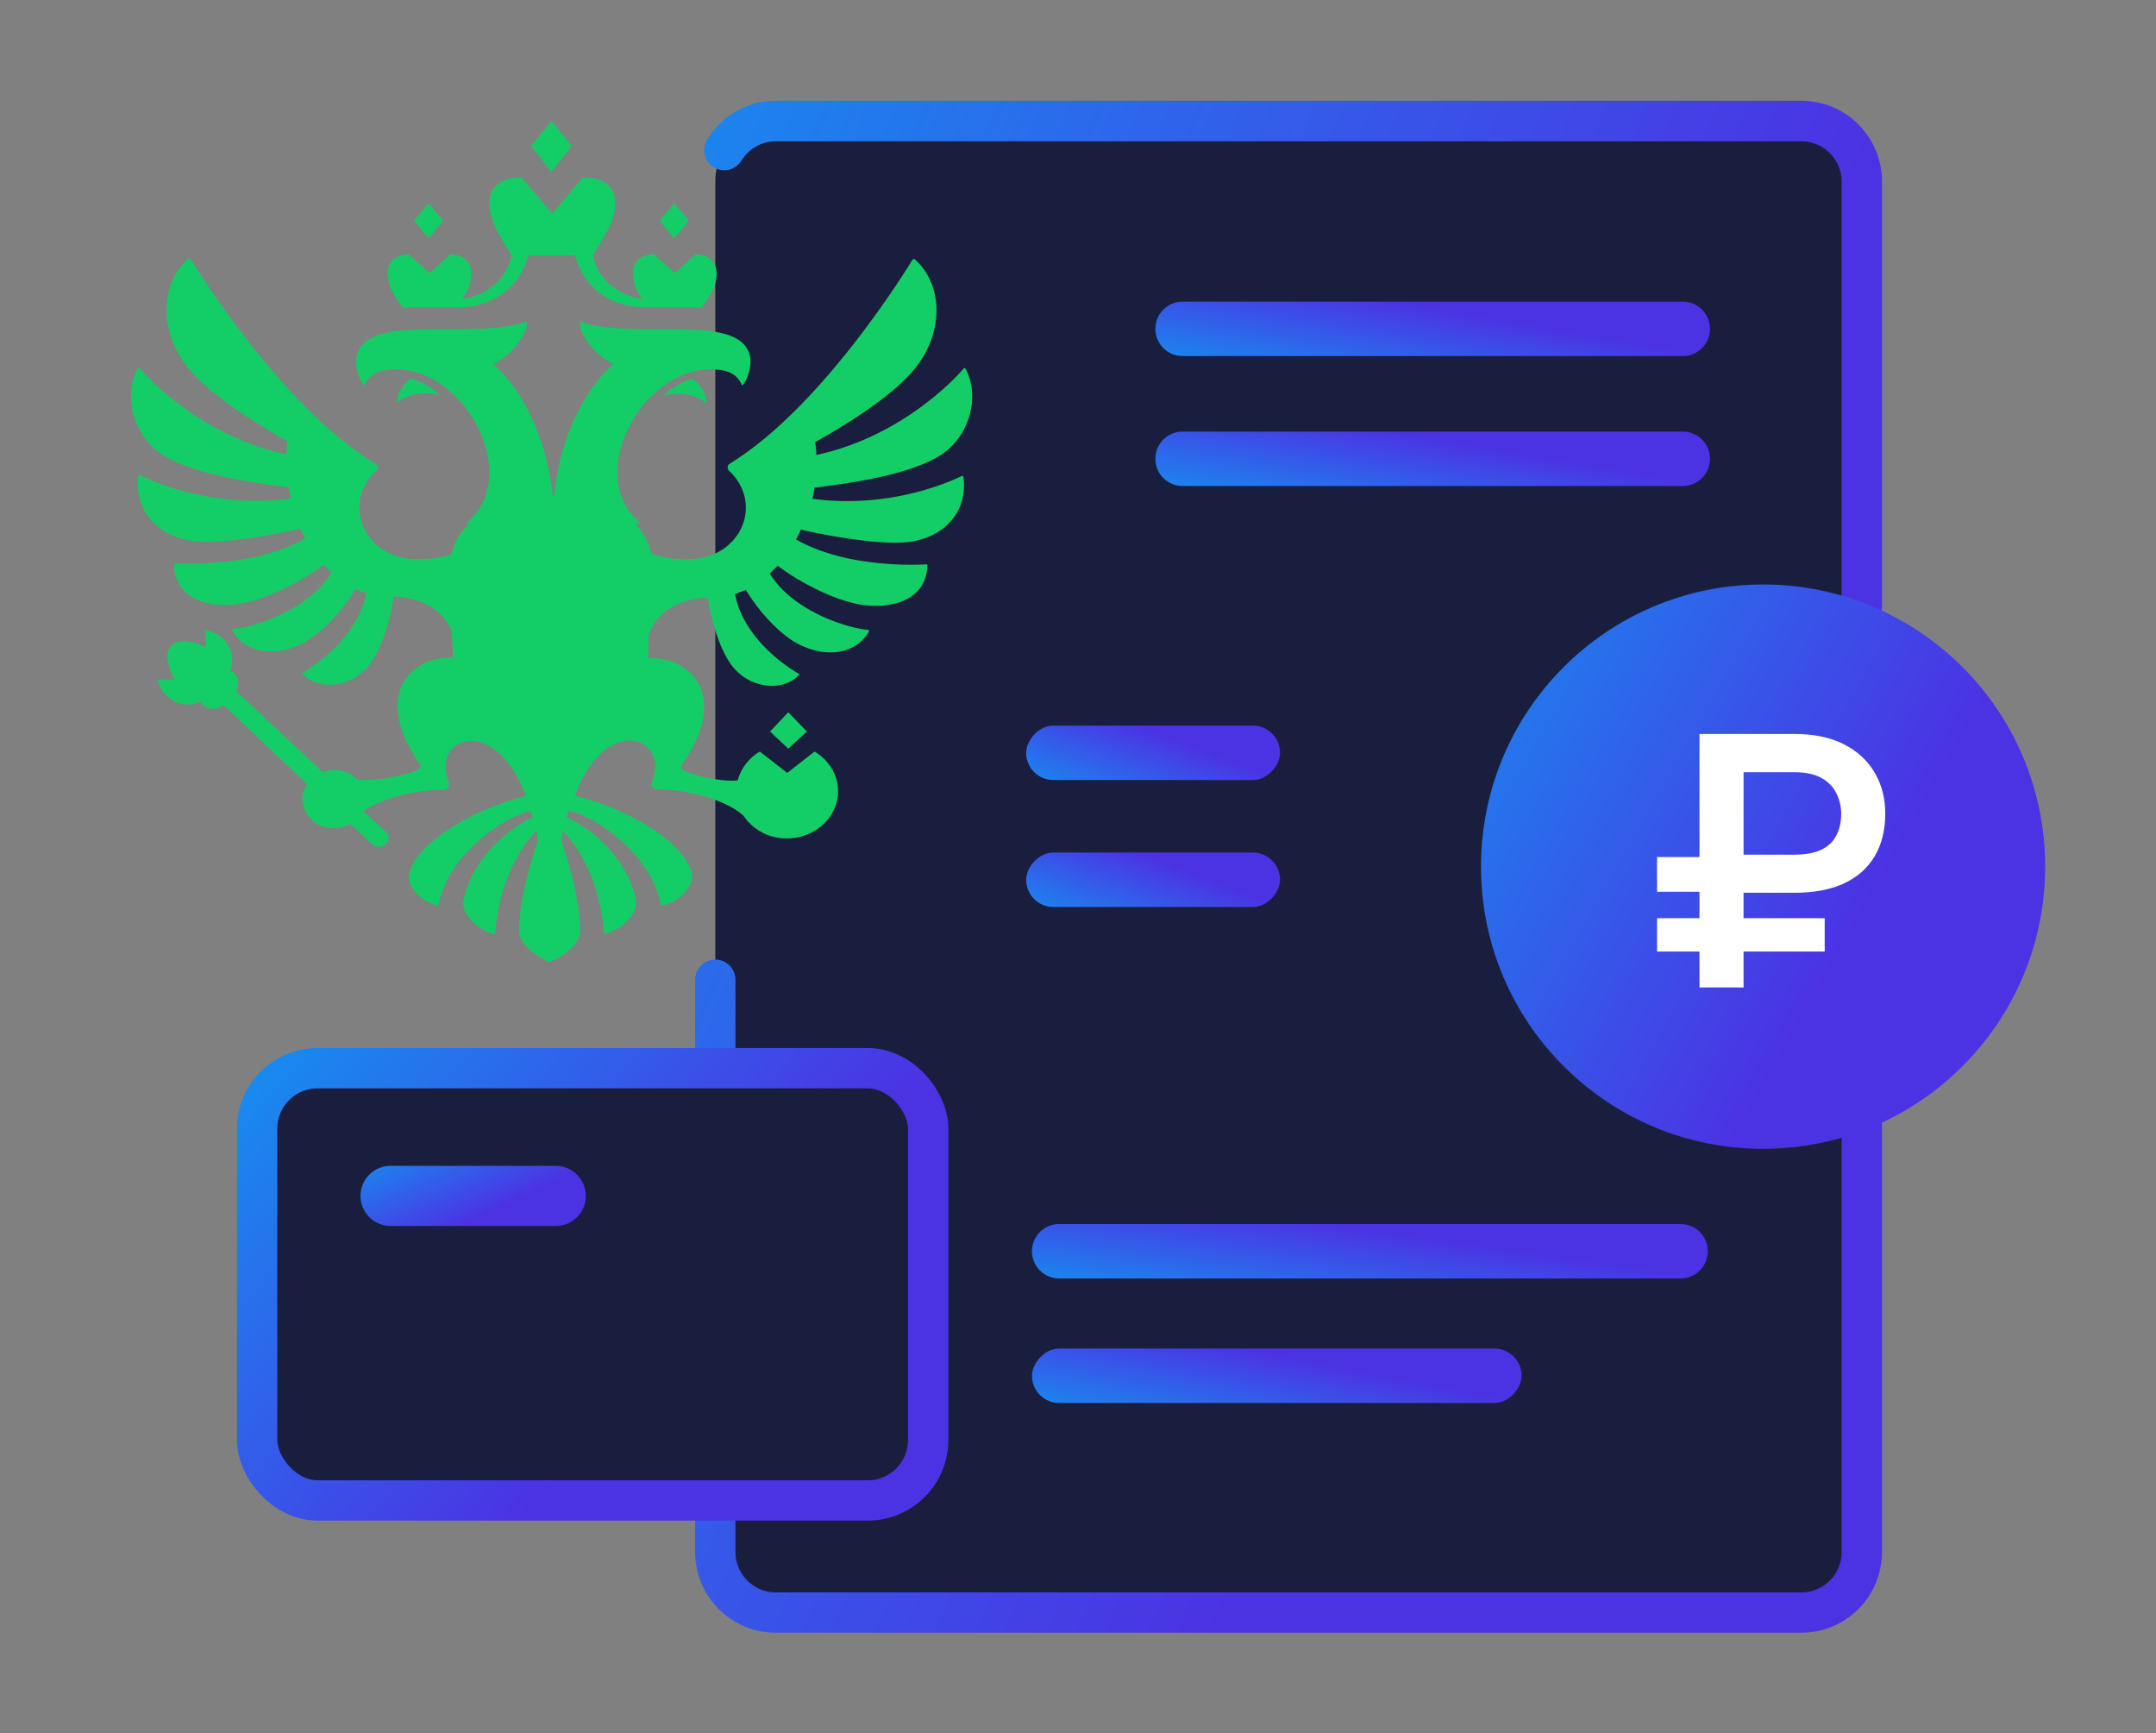 <svg xmlns="http://www.w3.org/2000/svg" width="107" height="86" fill="none"><rect width="100%" height="100%" fill="#808080" stroke="none"/><path fill="#1A1E3E" d="M89.4 6H38.5c-1.657 0-3 1.343-3 3v68c0 1.657 1.343 3 3 3h50.9c1.657 0 3-1.343 3-3V9c0-1.657-1.343-3-3-3Z"/><path fill="url(#a)" d="M89.4 5H38.5c-1.44 0-2.7.77-3.4 1.92-.41.67.07 1.53.85 1.53.36 0 .67-.2.86-.5.35-.56.97-.94 1.69-.94h50.9c1.1 0 2 .9 2 2v68c0 1.1-.9 2-2 2H38.5c-1.1 0-2-.9-2-2v-28.4c0-.55-.45-1-1-1s-1 .45-1 1v28.4c0 2.21 1.79 4 4 4h50.9c2.21 0 4-1.79 4-4V9c0-2.21-1.79-4-4-4Z"/><rect width="12.6" height="2.7" fill="url(#b)" rx="1.35" transform="matrix(1 0 0 -1 50.927 38.702)"/><rect width="12.6" height="2.7" fill="url(#c)" rx="1.35" transform="matrix(1 0 0 -1 50.927 45.001)"/><path fill="url(#d)" d="M51.215 62.082c0 .746.604 1.35 1.35 1.35h30.84c.746 0 1.35-.604 1.35-1.35s-.604-1.35-1.35-1.35H52.565c-.746 0-1.35.604-1.35 1.35Z"/><rect width="24.3" height="2.7" fill="url(#e)" rx="1.35" transform="matrix(1 0 0 -1 51.215 69.611)"/><path fill="url(#f)" d="M57.34 16.316c0 .746.604 1.35 1.35 1.35h24.824c.746 0 1.35-.604 1.35-1.35s-.604-1.35-1.35-1.35H58.69c-.746 0-1.35.604-1.35 1.35Z"/><path fill="url(#g)" d="M57.34 22.763c0 .746.604 1.35 1.35 1.35h24.824c.746 0 1.35-.604 1.35-1.35s-.604-1.35-1.35-1.35H58.69c-.746 0-1.35.604-1.35 1.35Z"/><circle cx="87.5" cy="43" r="14" fill="url(#h)"/><mask id="i" width="13" height="14" x="81.539" y="35.718" fill="#000" maskUnits="userSpaceOnUse"><path fill="#fff" d="M81.539 35.718h13v14h-13z"/><path fill-rule="evenodd" d="M86.232 43.997h2.829c.905 0 1.67-.14 2.295-.419.625-.285 1.099-.699 1.423-1.242.324-.543.485-1.198.485-1.966 0-.707-.162-1.335-.485-1.883-.324-.554-.798-.987-1.423-1.3-.625-.313-1.39-.469-2.295-.469H84.645v6.106h-2.106v1.123h2.106v1.911h-2.106v1.053h2.106v1.783h1.587v-1.783h4.027v-1.053h-4.027v-1.861Zm0-1.291h2.829c.62 0 1.121-.099 1.505-.296.384-.197.663-.472.839-.823.181-.351.271-.751.271-1.201 0-.411-.09-.798-.271-1.16-.175-.362-.455-.652-.839-.872-.384-.225-.885-.337-1.505-.337h-2.829v4.688Z" clip-rule="evenodd"/></mask><path fill="#fff" fill-rule="evenodd" d="M86.232 43.997h2.829c.905 0 1.67-.14 2.295-.419.625-.285 1.099-.699 1.423-1.242.324-.543.485-1.198.485-1.966 0-.707-.162-1.335-.485-1.883-.324-.554-.798-.987-1.423-1.3-.625-.313-1.39-.469-2.295-.469H84.645v6.106h-2.106v1.123h2.106v1.911h-2.106v1.053h2.106v1.783h1.587v-1.783h4.027v-1.053h-4.027v-1.861Zm0-1.291h2.829c.62 0 1.121-.099 1.505-.296.384-.197.663-.472.839-.823.181-.351.271-.751.271-1.201 0-.411-.09-.798-.271-1.16-.175-.362-.455-.652-.839-.872-.384-.225-.885-.337-1.505-.337h-2.829v4.688Z" clip-rule="evenodd"/><path fill="#fff" d="M86.232 43.997v-.3h-.3v.3h.3Zm5.124-.419.122.274.002-.001-.124-.273Zm1.423-1.242-.258-.153.258.153Zm0-3.849-.259.151.001.001.258-.152Zm-1.423-1.3.134-.268-.134.268Zm-6.711-.469v-.3h-.3v.3h.3Zm0 6.106v.3h.3v-.3h-.3Zm-2.106 0v-.3h-.3v.3h.3Zm0 1.123h-.3v.3h.3v-.3Zm2.106 0h.3v-.3h-.3v.3Zm0 1.911v.3h.3v-.3h-.3Zm-2.106 0v-.3h-.3v.3h.3Zm0 1.053h-.3v.3h.3v-.3Zm2.106 0h.3v-.3h-.3v.3Zm0 1.783h-.3v.3h.3v-.3Zm1.587 0v.3h.3v-.3h-.3Zm0-1.783v-.3h-.3v.3h.3Zm4.027 0v.3h.3v-.3h-.3Zm0-1.053h.3v-.3h-.3v.3Zm-4.027 0h-.3v.3h.3v-.3Zm0-3.152h-.3v.3h.3v-.3Zm4.334-.296-.137-.267.137.267Zm.839-.823-.267-.138-.002.003.268.134Zm0-2.361-.27.131.002.003.268-.134Zm-.839-.872-.152.259.003.002.149-.261Zm-4.334-.337v-.3h-.3v.3h.3Zm2.829 5.679h-2.829v.6h2.829v-.6Zm2.172-.393c-.576.258-1.297.393-2.172.393v.6c.934 0 1.743-.144 2.417-.446l-.245-.548Zm1.288-1.122c-.289.486-.715.86-1.29 1.123l.249.546c.675-.308 1.199-.761 1.556-1.361l-.515-.307Zm.443-1.812c0 .725-.152 1.325-.443 1.812l.515.307c.356-.598.527-1.309.527-2.119h-.6Zm-.444-1.731c.293.497.444 1.071.444 1.731h.6c0-.755-.173-1.436-.527-2.036l-.517.305Zm-1.299-1.184c.578.289 1.006.683 1.298 1.183l.518-.303c-.355-.609-.875-1.08-1.548-1.417l-.268.537Zm-2.16-.437c.871 0 1.587.151 2.16.437l.268-.537c-.677-.339-1.491-.5-2.429-.5v.6Zm-4.417 0h4.417v-.6H84.645v.6Zm.3 5.806v-6.106h-.6v6.106h.6Zm-2.406.3h2.106v-.6h-2.106v.6Zm.3-.089v-.211h-.6v.211h.6Zm0 .912v-.912h-.6v.912h.6Zm1.806-.3h-2.106v.6h2.106v-.6Zm.3 2.211v-1.911h-.6v1.911h.6Zm-2.406.3h2.106v-.6h-2.106v.6Zm.3.753v-1.053h-.6v1.053h.6Zm1.806-.3h-2.106v.6h2.106v-.6Zm.3 2.083v-1.783h-.6v1.783h.6Zm1.287-.3H84.645v.6h1.587v-.6Zm-.3-1.483v1.783h.6v-1.783h-.6Zm4.327-.3h-4.027v.6h4.027v-.6Zm-.3-.753v1.053h.6v-1.053h-.6Zm-3.727.3h4.027v-.6h-4.027v.6Zm-.3-2.161v1.861h.6v-1.861h-.6Zm3.129-1.591h-2.829v.6h2.829v-.6Zm1.368-.263c-.327.168-.777.263-1.368.263v.6c.648 0 1.202-.103 1.642-.329l-.274-.534Zm.708-.69c-.144.288-.375.519-.708.69l.274.534c.434-.224.763-.541.97-.955l-.537-.268Zm.24-1.067c0 .408-.082.76-.238 1.063l.533.275c.206-.399.305-.848.305-1.338h-.6Zm-.24-1.026c.16.32.24.66.24 1.026h.6c0-.457-.101-.89-.303-1.294l-.537.268Zm-.719-.746c.337.192.571.44.718.742l.54-.262c-.204-.422-.529-.755-.96-1.001l-.298.521Zm-1.356-.298c.586 0 1.03.107 1.353.296l.303-.518c-.444-.26-1.004-.378-1.657-.378v.6Zm-2.829 0h2.829v-.6h-2.829v.6Zm.3 4.388v-4.688h-.6v4.688h.6Z" mask="url(#i)"/><rect width="33.304" height="21.447" x="12.761" y="53" fill="#1A1E3E" stroke="url(#j)" stroke-width="2" rx="3"/><path fill="url(#k)" d="M17.891 59.336c0 .823.667 1.491 1.491 1.491h8.199c.823 0 1.491-.667 1.491-1.491 0-.823-.667-1.491-1.491-1.491h-8.199c-.823 0-1.491.667-1.491 1.491Z"/><path fill="#13CE66" d="M19.923 15.253h2.696c2.261 0 3.287-1.391 3.6-2.591h2.313c.313 1.2 1.322 2.591 3.6 2.591h2.696s.469-.643.591-.957c.417-1.13-.122-1.669-.904-1.669l-1.026.922-1.026-.922c-.8 0-1.339.522-.904 1.669.052.139.191.365.313.539-.957-.139-2.174-.783-2.452-2.174 0 0 .713-1.113.887-1.565.643-1.635-.174-2.296-1.374-2.296l-1.53 1.791-1.53-1.791c-1.183 0-2 .661-1.374 2.296.174.452.887 1.565.887 1.565-.261 1.391-1.496 2.052-2.452 2.174.122-.191.261-.4.313-.539.417-1.13-.122-1.669-.904-1.669l-1.026.922-1.026-.922c-.8 0-1.339.522-.904 1.669.122.313.591.957.591.957h-.052Z"/><path fill="#13CE66" d="m21.992 10.956-.73-.87-.713.87.713.87.73-.87ZM28.374 7.235 27.366 6l-1.009 1.235 1.009 1.304 1.009-1.304ZM34.183 10.956l-.73-.87-.713.87.713.87.73-.87ZM38.218 36.296l.904.852.922-.852-.922-.957-.904.957ZM34.357 18.8c-.243.035-1.061.4-1.409.835.539-.174 1.478-.174 2.122.383 0-.609-.522-1.148-.713-1.217ZM21.818 19.617c-.348-.435-1.183-.783-1.409-.835-.191.07-.713.609-.713 1.217.661-.574 1.6-.557 2.122-.383Z"/><path fill="#13CE66" d="M47.801 23.584c-.522.261-3.565 1.687-7.478 1.165.035-.191.07-.365.104-.556 2.609-.313 4.713-.748 6.069-1.496 1.53-.852 2.209-2.887 1.426-4.4-.017-.035-.07-.052-.104 0-.417.487-3.096 3.374-7.304 4.278 0-.209-.035-.435-.052-.643 2.052-1.148 4.035-2.487 4.991-3.704 1.443-1.843 1.304-4.191-.07-5.374h-.07l-.017.017c-.435.713-4.487 7.235-8.922 10.035l-.157.104c-.122.07-.139.243-.035.348.504.47.835 1.113.835 1.826 0 1.235-.957 2.278-2.226 2.504-.643.122-1.583.087-2.47-.209-.087-.348-.209-.696-.417-1.009-.122-.191-.243-.313-.365-.469h.157s.087-.07.035-.104c-2.835-2.33.313-8.104 4.069-7.53.748.104.974.609 1.026.765.261-.209.487-.957.4-1.426-.261-1.374-2.313-1.374-4.487-1.374-1.426 0-2.904 0-3.965-.383-.052.661.835 1.739 1.669 2.122-1.409 1.217-2.661 3.617-2.957 6.574h-.052c-.296-2.957-1.548-5.374-2.956-6.574.835-.4 1.722-1.461 1.669-2.122-1.061.383-2.539.383-3.965.383-2.174 0-4.226 0-4.487 1.374-.087.487.139 1.217.4 1.426.052-.157.278-.661 1.026-.765 3.756-.574 6.904 5.2 4.069 7.53-.035.035-.017.104.035.104h.035c-.122.139-.243.261-.365.417-.243.33-.4.696-.504 1.096-.852.261-1.722.278-2.33.174-1.27-.226-2.226-1.252-2.226-2.504 0-.713.313-1.357.835-1.826.104-.104.087-.261-.035-.348-.052-.035-.104-.07-.174-.104-4.522-2.835-8.574-9.356-9.009-10.069l-.017-.017c-.017-.017 0 0-.035 0H9.349c-1.374 1.2-1.496 3.548-.07 5.374.957 1.217 2.939 2.539 4.991 3.704a4.012 4.012 0 0 0-.052.643c-4.191-.887-6.869-3.774-7.287-4.261-.035-.035-.087-.035-.104 0-.783 1.513-.104 3.548 1.426 4.4 1.357.748 3.461 1.183 6.069 1.496.035.191.07.383.104.556-3.913.522-6.956-.887-7.478-1.165-.035-.017-.087 0-.087.052-.191 1.617.835 2.922 2.574 3.2 1.756.296 5.478-.591 5.478-.591.07.174.157.33.243.487-2.47 1.409-5.913 1.252-6.452 1.235-.035 0-.07.035-.07.052.035 1.704 1.704 2.174 3.183 1.965 1.252-.174 3.009-1.009 4.243-1.948.122.139.261.261.4.383-1.183 1.93-3.965 2.73-4.87 2.8-.052 0-.07.052-.052.087.591 1.026 1.93 1.374 3.409.661.87-.417 1.965-1.513 2.696-2.73.174.087.348.157.539.209-.47 2.313-2.765 3.722-3.165 3.948h-.017V33.428c.678.765 2.278.783 3.235-.331.591-.678 1.061-1.948 1.304-3.496.713 0 2.313.296 2.869 1.704l.087 1.322c-2.209-.07-4.035 1.948-1.617 5.339.209.33-2.07.835-3.148.713-.278-.296-.696-.47-1.148-.47-.191 0-.383.035-.574.104 0 0-4.209-3.965-4.296-4.017l.035-.087c.243-.452-.122-.939-.365-.904.278-.33.278-1.739-1.217-2.052.052.278.07.87.07.87s-1.148-.626-1.739-.087c-.504.609.191 1.687.191 1.687h-.887c.435 1.444 1.861 1.339 2.174 1.061-.018.226.504.556.939.296l.191-.087 4.139 3.913c-.191.278-.278.626-.209.991.104.574.574 1.044 1.183 1.165.435.087.835 0 1.165-.191l1.078 1.009c.104.087.226.139.365.139.261-.017.469-.226.452-.469 0-.104-.07-.209-.139-.278 0-.017-1.113-1.026-1.113-1.026.904-.626 2.574-1.061 3.965-1.061.243 0 .365-.209.278-.4-.626-1.513.73-2.591 2.122-1.704.609.383 1.235 1.148 1.704 2.417-2.296.556-5.183 2.087-5.774 3.739-.226.643.522 1.513 1.426 1.704h.017v-.035c.469-2.487 3.165-4.33 4.556-4.661l.052.122.07.191c-1.53.713-2.991 2.226-3.426 4.017-.191.817.73 1.565 1.496 1.774.035 0 .07 0 .07-.052.139-2.278 1.148-4.209 2.052-5.078l.052.522s-.922 2.557-.922 4.435c0 .87 1.304 1.478 1.496 1.565.243-.087 1.53-.696 1.53-1.565 0-1.878-.922-4.435-.922-4.435 0-.174.035-.348.052-.522.904.887 1.913 2.8 2.052 5.078v.017l.017.017H30.044c.765-.209 1.687-.939 1.496-1.774-.417-1.791-1.896-3.304-3.426-4.017l.052-.139s.017-.07.07-.174c1.391.313 4.087 2.174 4.556 4.661 0 0 0 .035.035.035h.052c.904-.174 1.652-1.061 1.426-1.704-.574-1.669-3.461-3.183-5.774-3.739.469-1.27 1.096-2.035 1.704-2.417 1.391-.887 2.748.209 2.122 1.704-.087.209.035.4.278.4 1.565 0 3.513.574 4.278 1.322.487.73 1.391 1.2 2.417 1.096 1.165-.122 2.104-.974 2.244-2.052.122-.939-.383-1.791-1.148-2.243l-1.357 1.061-1.357-1.061c-.539.313-.939.835-1.096 1.426-.817.122-3.043-.383-2.817-.713 2.417-3.391.591-5.426-1.635-5.339l.035-1.252s.035 0 .035-.017c.539-1.444 2.174-1.739 2.887-1.739.261 1.53.713 2.8 1.304 3.496.974 1.113 2.557 1.096 3.235.33V33.428h-.017c-.4-.226-2.713-1.635-3.165-3.948.174-.07.365-.139.539-.209.748 1.235 1.826 2.313 2.696 2.73 1.461.696 2.817.365 3.409-.661.017-.035 0-.087-.052-.087-.904-.07-3.687-.87-4.87-2.8.139-.122.261-.261.4-.383 1.235.939 2.991 1.774 4.243 1.948 1.461.191 3.13-.261 3.183-1.965 0-.035-.035-.07-.07-.052-.522.035-3.982.174-6.452-1.235a6.334 6.334 0 0 0 .243-.487s3.722.87 5.496.591c1.756-.296 2.783-1.583 2.574-3.2 0-.035-.052-.07-.087-.052l.07-.035Z"/><defs><linearGradient id="a" x1=".142" x2="75.615" y1="41.599" y2="74.805" gradientUnits="userSpaceOnUse"><stop stop-color="#0C9FF2"/><stop offset=".859" stop-color="#4B33E4"/></linearGradient><linearGradient id="b" x1="-7.35" x2="-4.947" y1="1.3" y2="7.666" gradientUnits="userSpaceOnUse"><stop stop-color="#0C9FF2"/><stop offset=".859" stop-color="#4B33E4"/></linearGradient><linearGradient id="c" x1="-7.35" x2="-4.947" y1="1.3" y2="7.666" gradientUnits="userSpaceOnUse"><stop stop-color="#0C9FF2"/><stop offset=".859" stop-color="#4B33E4"/></linearGradient><linearGradient id="d" x1="31.651" x2="32.661" y1="62.132" y2="55.002" gradientUnits="userSpaceOnUse"><stop stop-color="#0C9FF2"/><stop offset=".859" stop-color="#4B33E4"/></linearGradient><linearGradient id="e" x1="-14.175" x2="-12.804" y1="1.3" y2="8.305" gradientUnits="userSpaceOnUse"><stop stop-color="#0C9FF2"/><stop offset=".859" stop-color="#4B33E4"/></linearGradient><linearGradient id="f" x1="41.285" x2="42.505" y1="16.366" y2="9.304" gradientUnits="userSpaceOnUse"><stop stop-color="#0C9FF2"/><stop offset=".859" stop-color="#4B33E4"/></linearGradient><linearGradient id="g" x1="41.285" x2="42.505" y1="22.813" y2="15.751" gradientUnits="userSpaceOnUse"><stop stop-color="#0C9FF2"/><stop offset=".859" stop-color="#4B33E4"/></linearGradient><linearGradient id="h" x1="57.167" x2="89.551" y1="42.482" y2="60.869" gradientUnits="userSpaceOnUse"><stop stop-color="#0C9FF2"/><stop offset=".859" stop-color="#4B33E4"/></linearGradient><linearGradient id="j" x1="-4.5" x2="21.586" y1="63.364" y2="87.206" gradientUnits="userSpaceOnUse"><stop stop-color="#0C9FF2"/><stop offset=".859" stop-color="#4B33E4"/></linearGradient><linearGradient id="k" x1="11.37" x2="14.46" y1="59.281" y2="65.861" gradientUnits="userSpaceOnUse"><stop stop-color="#0C9FF2"/><stop offset=".859" stop-color="#4B33E4"/></linearGradient></defs></svg>
